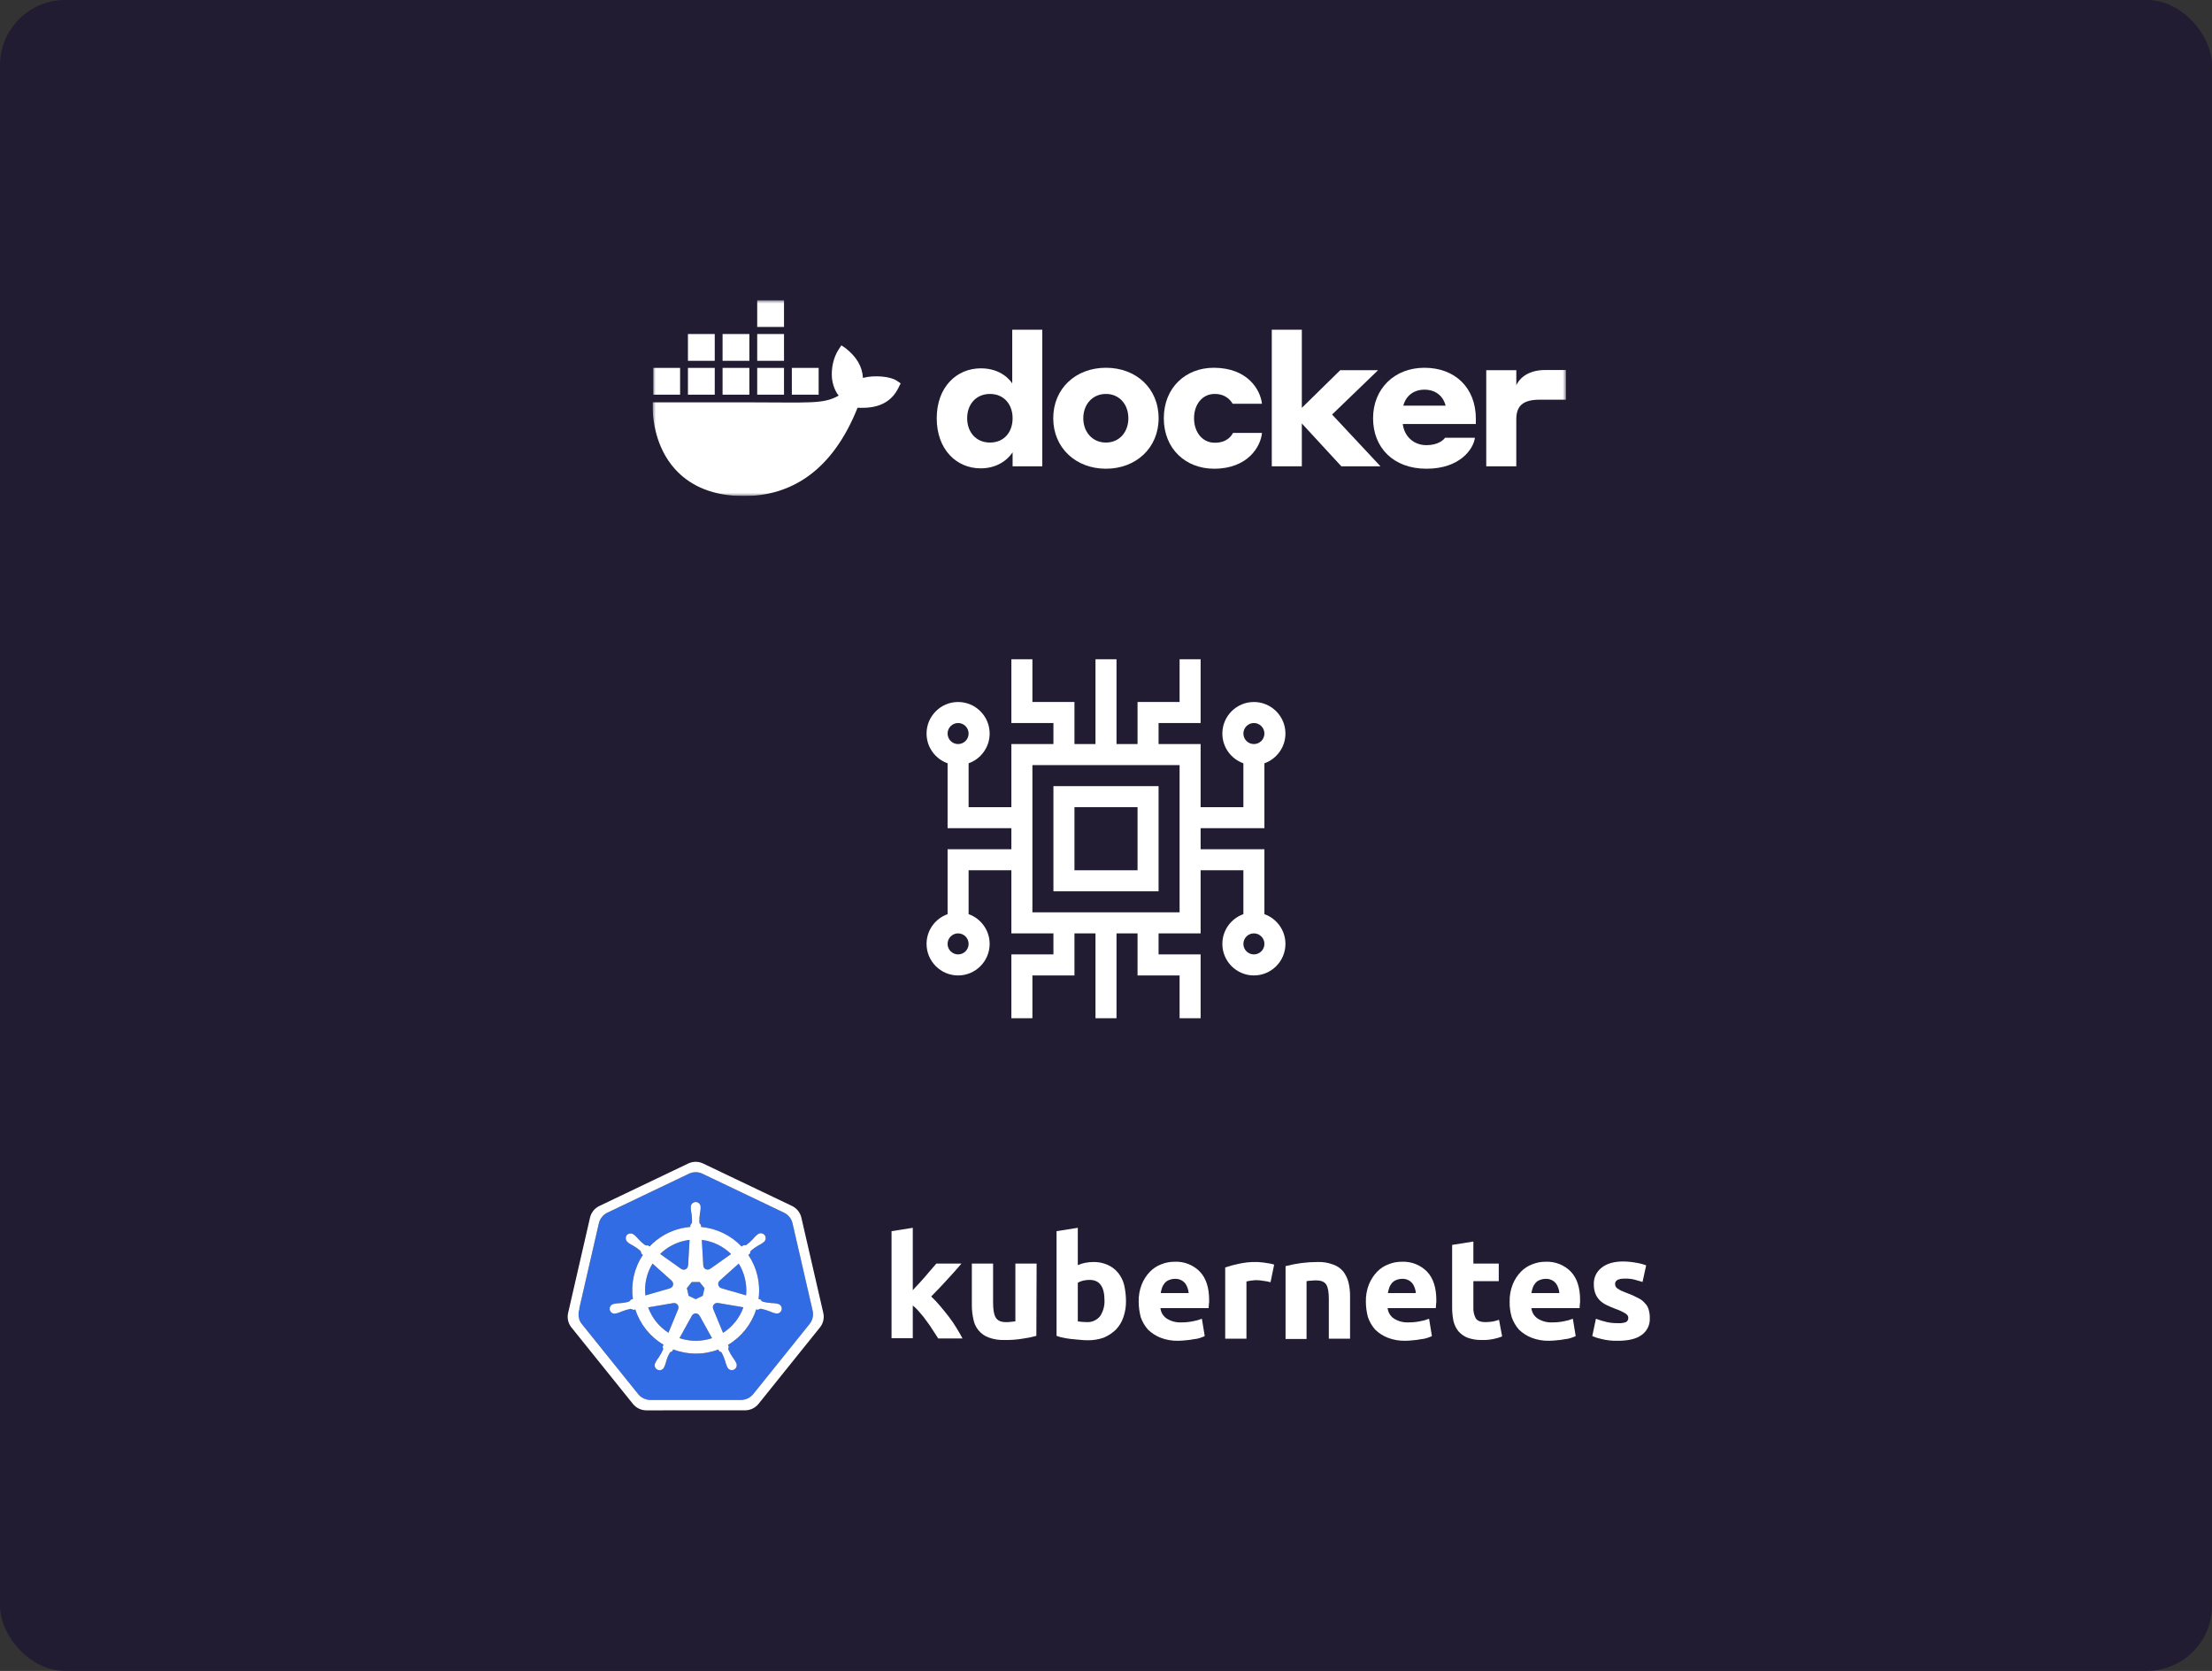 <svg width="339" height="256" viewBox="0 0 339 256" fill="none" xmlns="http://www.w3.org/2000/svg">
<rect x="0" y="0" width="339" height="256" fill="#333333" stroke="none"/>
<rect width="339" height="256" rx="10" fill="#211C32"/>
<path d="M139.849 197.718C140.167 197.361 140.485 197.004 140.842 196.646C141.174 196.277 141.505 195.906 141.834 195.535C142.152 195.138 142.47 194.78 142.748 194.462C143.026 194.144 143.304 193.827 143.502 193.589H147.353C146.599 194.463 145.844 195.336 145.09 196.13C144.375 196.924 143.581 197.758 142.708 198.631C143.187 199.08 143.638 199.557 144.058 200.061C144.534 200.616 144.971 201.172 145.408 201.728C145.841 202.285 146.238 202.868 146.599 203.475C146.956 204.07 147.274 204.586 147.512 205.063H143.78C143.542 204.665 143.264 204.269 142.986 203.832C142.695 203.351 142.377 202.887 142.033 202.443C141.71 201.966 141.352 201.515 140.961 201.093C140.645 200.697 140.285 200.337 139.889 200.021V205.023H136.634V188.627L139.889 188.111V197.718" fill="white"/>
<path d="M158.826 204.666C158.123 204.862 157.407 205.008 156.683 205.103C155.777 205.25 154.86 205.317 153.943 205.301C153.105 205.331 152.268 205.197 151.482 204.904C150.89 204.681 150.366 204.307 149.963 203.819C149.559 203.332 149.289 202.748 149.179 202.125C149.017 201.422 148.937 200.703 148.941 199.981V193.589H152.196V199.584C152.196 200.616 152.316 201.371 152.594 201.847C152.872 202.324 153.387 202.562 154.142 202.562C154.394 202.567 154.646 202.554 154.896 202.522C155.174 202.482 155.373 202.482 155.611 202.443V193.589H158.866L158.826 204.666Z" fill="white"/>
<path d="M169.268 199.227C169.268 197.123 168.513 196.091 166.965 196.091C166.631 196.091 166.297 196.131 165.972 196.21C165.694 196.277 165.427 196.384 165.179 196.527V202.443C165.337 202.482 165.536 202.482 165.774 202.522C166.012 202.522 166.29 202.562 166.568 202.562C166.954 202.579 167.338 202.506 167.69 202.347C168.041 202.188 168.351 201.949 168.593 201.649C169.068 200.933 169.304 200.085 169.268 199.227ZM172.563 199.306C172.58 200.157 172.445 201.004 172.166 201.808C171.927 202.52 171.534 203.17 171.015 203.713C170.474 204.235 169.841 204.652 169.149 204.944C168.332 205.226 167.471 205.361 166.608 205.341C166.211 205.341 165.814 205.301 165.377 205.262C164.94 205.222 164.544 205.182 164.107 205.142C163.71 205.103 163.313 205.023 162.915 204.944C162.576 204.885 162.243 204.792 161.923 204.666V188.627L165.179 188.111V193.827C165.548 193.667 165.934 193.547 166.33 193.47C166.748 193.389 167.174 193.35 167.6 193.351C168.338 193.338 169.07 193.486 169.744 193.787C170.359 194.055 170.903 194.463 171.332 194.979C171.789 195.534 172.115 196.186 172.285 196.884C172.465 197.679 172.559 198.491 172.563 199.306" fill="white"/>
<path d="M174.509 199.425C174.487 198.515 174.649 197.611 174.985 196.765C175.272 196.058 175.689 195.411 176.216 194.859C176.703 194.347 177.3 193.953 177.962 193.708C178.617 193.439 179.319 193.304 180.027 193.311C180.739 193.278 181.449 193.396 182.113 193.656C182.776 193.916 183.378 194.312 183.878 194.82C184.831 195.812 185.307 197.281 185.307 199.187C185.312 199.399 185.299 199.612 185.268 199.822C185.268 200.02 185.228 200.219 185.228 200.418H177.843C177.875 200.736 177.977 201.043 178.142 201.318C178.307 201.592 178.53 201.827 178.796 202.005C179.457 202.43 180.234 202.638 181.019 202.601C181.605 202.609 182.191 202.556 182.766 202.442C183.255 202.36 183.734 202.227 184.195 202.045L184.632 204.705C184.473 204.785 184.235 204.864 183.918 204.983C183.596 205.091 183.263 205.158 182.924 205.182C182.545 205.259 182.16 205.312 181.773 205.34C181.376 205.38 180.94 205.42 180.542 205.42C179.62 205.441 178.702 205.279 177.843 204.944C177.133 204.662 176.486 204.243 175.937 203.713C175.447 203.155 175.069 202.508 174.826 201.807C174.618 201.03 174.511 200.229 174.508 199.425M182.17 198.155C182.16 197.883 182.106 197.615 182.011 197.361C181.933 197.104 181.812 196.863 181.654 196.646C181.466 196.409 181.223 196.22 180.947 196.096C180.671 195.971 180.369 195.915 180.066 195.931C179.738 195.932 179.414 195.999 179.113 196.13C178.864 196.232 178.646 196.396 178.478 196.606C178.3 196.816 178.165 197.059 178.081 197.321C177.996 197.581 177.93 197.846 177.882 198.115H182.17" fill="white"/>
<path d="M194.716 196.448C194.379 196.351 194.033 196.285 193.684 196.249C193.265 196.168 192.84 196.128 192.414 196.129C192.161 196.142 191.909 196.169 191.659 196.209C191.446 196.238 191.234 196.278 191.024 196.329V205.102H187.768V194.185C188.444 193.956 189.134 193.77 189.833 193.629C190.705 193.43 191.598 193.337 192.493 193.351C192.705 193.347 192.918 193.36 193.128 193.39C193.381 193.399 193.633 193.426 193.882 193.47C194.121 193.51 194.359 193.549 194.637 193.589C194.875 193.629 195.113 193.708 195.272 193.747L194.716 196.448Z" fill="white"/>
<path d="M197.019 193.986C198.613 193.566 200.254 193.352 201.902 193.351C202.728 193.317 203.552 193.452 204.324 193.748C204.931 193.952 205.467 194.324 205.872 194.82C206.246 195.317 206.516 195.884 206.666 196.487C206.833 197.189 206.913 197.909 206.904 198.631V205.102H203.649V199.028C203.649 197.996 203.53 197.242 203.252 196.805C202.974 196.368 202.458 196.17 201.704 196.17C201.451 196.164 201.199 196.177 200.949 196.209C200.709 196.214 200.47 196.241 200.235 196.289V205.142H197.019V193.986Z" fill="white"/>
<path d="M209.326 199.425C209.305 198.515 209.467 197.611 209.802 196.765C210.089 196.058 210.507 195.411 211.033 194.859C211.52 194.347 212.118 193.953 212.78 193.708C213.435 193.439 214.137 193.304 214.845 193.311C215.556 193.278 216.267 193.396 216.931 193.656C217.594 193.916 218.195 194.312 218.696 194.82C219.648 195.812 220.125 197.281 220.125 199.187C220.13 199.399 220.117 199.612 220.085 199.822C220.085 200.02 220.045 200.219 220.045 200.418H212.661C212.693 200.736 212.795 201.043 212.96 201.318C213.125 201.592 213.348 201.827 213.614 202.005C214.275 202.43 215.052 202.638 215.837 202.601C216.423 202.609 217.009 202.556 217.584 202.442C218.073 202.36 218.552 202.227 219.013 202.045L219.45 204.705C219.292 204.785 219.053 204.864 218.735 204.983C218.414 205.091 218.081 205.158 217.743 205.182C217.363 205.259 216.978 205.312 216.591 205.34C216.194 205.38 215.758 205.42 215.361 205.42C214.438 205.441 213.52 205.279 212.661 204.944C211.951 204.662 211.304 204.243 210.755 203.713C210.265 203.155 209.888 202.508 209.644 201.807C209.436 201.03 209.329 200.229 209.326 199.425M216.988 198.155C216.978 197.883 216.924 197.615 216.83 197.361C216.751 197.104 216.63 196.863 216.472 196.646C216.284 196.409 216.041 196.22 215.765 196.096C215.489 195.971 215.187 195.915 214.884 195.931C214.556 195.932 214.232 195.999 213.931 196.13C213.682 196.232 213.464 196.396 213.296 196.606C213.118 196.816 212.983 197.059 212.899 197.321C212.814 197.581 212.748 197.846 212.701 198.115H216.988" fill="white"/>
<path d="M222.547 190.731L225.802 190.215V193.589H229.693V196.288H225.802V200.338C225.775 200.902 225.898 201.464 226.159 201.966C226.398 202.363 226.914 202.561 227.628 202.561C227.987 202.555 228.345 202.528 228.7 202.482C229.051 202.418 229.397 202.325 229.732 202.204L230.209 204.745C229.788 204.924 229.348 205.057 228.899 205.142C228.311 205.264 227.712 205.318 227.112 205.3C226.355 205.321 225.601 205.2 224.889 204.943C224.354 204.726 223.878 204.386 223.499 203.95C223.131 203.485 222.874 202.942 222.745 202.363C222.612 201.696 222.546 201.018 222.547 200.338V190.731" fill="white"/>
<path d="M231.36 199.425C231.339 198.515 231.501 197.611 231.837 196.765C232.124 196.058 232.541 195.411 233.068 194.859C233.554 194.347 234.152 193.953 234.814 193.708C235.469 193.439 236.171 193.304 236.879 193.311C237.59 193.278 238.301 193.396 238.965 193.656C239.628 193.916 240.229 194.312 240.73 194.82C241.683 195.812 242.159 197.281 242.159 199.187C242.164 199.399 242.151 199.612 242.119 199.822C242.119 200.02 242.079 200.219 242.079 200.418H234.695C234.727 200.736 234.829 201.043 234.994 201.318C235.159 201.592 235.382 201.827 235.648 202.005C236.309 202.43 237.086 202.638 237.871 202.601C238.457 202.609 239.043 202.556 239.618 202.442C240.107 202.36 240.586 202.227 241.047 202.045L241.484 204.705C241.325 204.785 241.087 204.864 240.769 204.983C240.448 205.091 240.114 205.158 239.776 205.182C239.397 205.259 239.012 205.312 238.625 205.34C238.228 205.38 237.792 205.42 237.394 205.42C236.472 205.441 235.554 205.279 234.695 204.944C233.985 204.662 233.338 204.243 232.789 203.713C232.299 203.155 231.922 202.508 231.678 201.807C231.45 201.034 231.343 200.231 231.36 199.425M238.983 198.155C238.972 197.883 238.918 197.615 238.824 197.361C238.745 197.104 238.624 196.863 238.466 196.646C238.278 196.409 238.036 196.22 237.759 196.096C237.483 195.971 237.181 195.915 236.879 195.931C236.551 195.932 236.226 195.999 235.925 196.13C235.677 196.232 235.458 196.396 235.29 196.606C235.112 196.816 234.977 197.059 234.894 197.321C234.809 197.581 234.742 197.846 234.695 198.115H238.983" fill="white"/>
<path d="M247.915 202.72C248.345 202.752 248.777 202.698 249.186 202.562C249.305 202.496 249.402 202.398 249.465 202.278C249.529 202.158 249.556 202.022 249.543 201.886C249.543 201.609 249.385 201.41 249.067 201.212C248.603 200.935 248.11 200.708 247.598 200.537C247.082 200.338 246.605 200.14 246.208 199.941C245.828 199.759 245.48 199.518 245.176 199.227C244.884 198.931 244.654 198.58 244.501 198.194C244.332 197.737 244.251 197.252 244.263 196.765C244.241 196.277 244.338 195.791 244.545 195.348C244.753 194.906 245.064 194.52 245.454 194.224C246.248 193.589 247.36 193.271 248.749 193.271C249.429 193.276 250.106 193.343 250.774 193.47C251.289 193.548 251.795 193.682 252.283 193.867L251.727 196.408C251.318 196.283 250.908 196.164 250.496 196.051C250.015 195.933 249.521 195.879 249.027 195.892C247.995 195.892 247.518 196.17 247.518 196.725C247.525 196.848 247.552 196.969 247.598 197.083C247.653 197.216 247.751 197.328 247.875 197.401C247.995 197.48 248.193 197.599 248.392 197.718C248.63 197.837 248.908 197.916 249.265 198.075C249.879 198.295 250.477 198.561 251.052 198.869C251.469 199.06 251.836 199.346 252.124 199.703C252.398 199.975 252.59 200.319 252.679 200.696C252.798 201.108 252.852 201.537 252.838 201.966C252.863 202.469 252.76 202.97 252.538 203.421C252.315 203.873 251.981 204.26 251.567 204.547C250.734 205.142 249.543 205.42 247.955 205.42C247.099 205.446 246.244 205.353 245.414 205.142C244.938 205.044 244.472 204.897 244.025 204.705L244.581 202.045C245.136 202.259 245.707 202.431 246.287 202.561C246.822 202.675 247.368 202.728 247.915 202.72Z" fill="white"/>
<path d="M87.62 200.483H89.504V201.979H87.621L87.62 200.483Z" fill="white"/>
<path d="M110.029 199.638C109.979 199.628 109.928 199.624 109.877 199.626C109.789 199.631 109.703 199.653 109.624 199.692C109.471 199.766 109.352 199.896 109.292 200.056C109.233 200.215 109.237 200.391 109.304 200.548L109.3 200.554L110.812 204.209C112.26 203.285 113.358 201.905 113.933 200.288L110.036 199.63L110.029 199.638ZM103.964 200.155C103.931 200.011 103.851 199.882 103.736 199.789C103.621 199.696 103.479 199.644 103.331 199.642C103.287 199.641 103.244 199.645 103.201 199.653L103.194 199.646L99.33 200.302C99.911 201.906 101.004 203.274 102.441 204.194L103.939 200.576L103.927 200.562C103.982 200.434 103.995 200.291 103.964 200.155ZM107.2 201.574C107.143 201.469 107.059 201.381 106.957 201.32C106.854 201.259 106.737 201.226 106.618 201.226C106.498 201.227 106.381 201.259 106.279 201.321C106.177 201.382 106.093 201.47 106.037 201.576H106.034L104.134 205.012C105.494 205.475 106.957 205.55 108.357 205.229C108.617 205.17 108.871 205.099 109.119 205.016L107.214 201.574H107.2ZM113.215 193.593L110.291 196.21L110.293 196.218C110.203 196.297 110.136 196.398 110.099 196.511C110.063 196.625 110.057 196.746 110.084 196.862C110.11 196.979 110.168 197.086 110.25 197.172C110.333 197.258 110.437 197.32 110.552 197.352L110.556 197.368L114.342 198.459C114.506 196.757 114.11 195.049 113.215 193.593ZM107.784 193.886C107.789 194.005 107.827 194.121 107.893 194.22C107.958 194.32 108.05 194.4 108.158 194.451C108.265 194.503 108.385 194.525 108.503 194.514C108.622 194.503 108.736 194.46 108.832 194.39L108.844 194.395L112.043 192.127C110.825 190.934 109.249 190.174 107.558 189.964L107.78 193.885L107.784 193.886ZM104.396 194.404C104.492 194.475 104.606 194.517 104.725 194.528C104.844 194.539 104.963 194.517 105.071 194.465C105.178 194.413 105.27 194.333 105.335 194.233C105.401 194.134 105.438 194.018 105.443 193.899L105.459 193.891L105.682 189.964C105.413 189.997 105.147 190.042 104.883 190.102C103.481 190.417 102.195 191.118 101.17 192.125L104.39 194.408L104.396 194.404ZM102.68 197.372C102.795 197.34 102.899 197.278 102.982 197.192C103.065 197.105 103.122 196.998 103.149 196.882C103.176 196.765 103.17 196.644 103.133 196.53C103.096 196.417 103.029 196.315 102.939 196.237L102.942 196.222L100.002 193.592C99.105 195.052 98.721 196.769 98.908 198.472L102.676 197.384L102.68 197.372ZM105.535 198.526L106.619 199.047L107.7 198.528L107.969 197.36L107.221 196.425H106.017L105.266 197.358L105.535 198.526Z" fill="#326CE5"/>
<path d="M124.546 200.826L121.456 187.404C121.373 187.057 121.214 186.733 120.99 186.454C120.766 186.176 120.484 185.951 120.162 185.795L107.654 179.823C107.33 179.668 106.976 179.588 106.616 179.588C106.257 179.588 105.903 179.668 105.578 179.823L93.073 185.798C92.752 185.954 92.469 186.179 92.245 186.457C92.022 186.735 91.862 187.06 91.779 187.407L88.694 200.829C88.618 201.168 88.618 201.52 88.693 201.859C88.716 201.963 88.745 202.065 88.781 202.164C88.841 202.334 88.921 202.496 89.019 202.648C89.061 202.713 89.106 202.775 89.154 202.836L97.811 213.599C97.848 213.645 97.89 213.688 97.931 213.732C98.067 213.876 98.221 214.003 98.388 214.11C98.6 214.243 98.83 214.343 99.072 214.407C99.27 214.462 99.475 214.49 99.68 214.491H99.815L113.562 214.488C113.645 214.488 113.729 214.483 113.812 214.473C113.931 214.46 114.049 214.438 114.164 214.406C114.247 214.385 114.329 214.358 114.409 214.328C114.472 214.305 114.534 214.279 114.595 214.251C114.685 214.208 114.773 214.159 114.857 214.105C115.075 213.968 115.269 213.797 115.431 213.597L115.695 213.269L124.084 202.833C124.245 202.631 124.372 202.404 124.458 202.161C124.495 202.062 124.524 201.96 124.547 201.856C124.623 201.517 124.622 201.165 124.546 200.826V200.826ZM111.573 206.047C111.608 206.15 111.649 206.251 111.697 206.349C111.621 206.483 111.6 206.641 111.639 206.79C111.821 207.207 112.043 207.605 112.303 207.979C112.448 208.17 112.582 208.369 112.704 208.575C112.734 208.631 112.774 208.718 112.802 208.777C112.856 208.867 112.891 208.967 112.903 209.071C112.916 209.175 112.907 209.281 112.877 209.382C112.846 209.482 112.795 209.575 112.726 209.655C112.658 209.734 112.573 209.798 112.478 209.843C112.384 209.888 112.28 209.913 112.175 209.915C112.07 209.918 111.966 209.898 111.869 209.858C111.772 209.818 111.685 209.758 111.612 209.682C111.54 209.606 111.484 209.515 111.449 209.416C111.42 209.358 111.381 209.28 111.356 209.225C111.271 209 111.198 208.771 111.139 208.539C111.009 208.103 110.837 207.682 110.626 207.28C110.534 207.156 110.396 207.072 110.244 207.048C110.219 207.007 110.131 206.844 110.083 206.76C107.857 207.603 105.397 207.597 103.175 206.742L103.006 207.049C102.885 207.068 102.772 207.123 102.683 207.207C102.428 207.625 102.233 208.078 102.104 208.551C102.045 208.784 101.973 209.013 101.887 209.237C101.864 209.292 101.823 209.369 101.795 209.428V209.429L101.794 209.431C101.758 209.53 101.703 209.62 101.63 209.696C101.558 209.772 101.47 209.833 101.373 209.873C101.276 209.913 101.172 209.932 101.067 209.93C100.962 209.927 100.858 209.902 100.763 209.857C100.668 209.812 100.584 209.748 100.516 209.668C100.447 209.588 100.396 209.495 100.366 209.395C100.336 209.294 100.327 209.188 100.34 209.084C100.353 208.98 100.388 208.879 100.442 208.789C100.47 208.73 100.508 208.644 100.538 208.588C100.66 208.381 100.794 208.181 100.939 207.99C101.203 207.606 101.43 207.199 101.617 206.772C101.637 206.627 101.614 206.48 101.55 206.349L101.686 206.022C99.638 204.813 98.102 202.896 97.37 200.633L97.043 200.688C96.917 200.598 96.768 200.546 96.613 200.537C96.167 200.622 95.73 200.751 95.308 200.92C95.09 201.019 94.865 201.105 94.636 201.178C94.582 201.193 94.504 201.208 94.443 201.221C94.438 201.223 94.433 201.225 94.428 201.226L94.417 201.227C94.317 201.26 94.212 201.272 94.108 201.261C94.004 201.251 93.903 201.219 93.812 201.168C93.721 201.116 93.641 201.046 93.579 200.962C93.516 200.878 93.472 200.782 93.449 200.68C93.426 200.578 93.424 200.473 93.444 200.37C93.464 200.267 93.505 200.17 93.565 200.084C93.625 199.998 93.702 199.926 93.792 199.871C93.881 199.817 93.981 199.782 94.085 199.769L94.095 199.766L94.102 199.764C94.164 199.749 94.245 199.728 94.302 199.718C94.54 199.685 94.78 199.665 95.02 199.66C95.473 199.63 95.923 199.556 96.362 199.439C96.492 199.357 96.602 199.246 96.683 199.115L96.997 199.023C96.657 196.661 97.201 194.256 98.525 192.271L98.284 192.057C98.276 191.901 98.224 191.752 98.134 191.625C97.789 191.328 97.416 191.066 97.021 190.842C96.807 190.733 96.6 190.612 96.4 190.48C96.355 190.446 96.294 190.395 96.245 190.355L96.234 190.347C96.064 190.225 95.949 190.04 95.914 189.833C95.88 189.626 95.928 189.414 96.05 189.243C96.121 189.156 96.213 189.086 96.317 189.04C96.42 188.994 96.533 188.973 96.646 188.979C96.837 188.988 97.02 189.056 97.168 189.176C97.219 189.216 97.289 189.27 97.334 189.309C97.508 189.473 97.673 189.648 97.827 189.832C98.133 190.168 98.471 190.473 98.837 190.744C98.974 190.816 99.133 190.831 99.281 190.787C99.324 190.818 99.469 190.922 99.551 190.979C100.867 189.58 102.57 188.607 104.442 188.184C104.888 188.083 105.34 188.014 105.796 187.976L105.813 187.66C105.93 187.556 106.014 187.422 106.057 187.273C106.073 186.818 106.045 186.364 105.973 185.915C105.926 185.68 105.891 185.442 105.871 185.203C105.869 185.149 105.872 185.073 105.873 185.011C105.873 185.004 105.871 184.997 105.871 184.99C105.86 184.886 105.872 184.78 105.904 184.68C105.937 184.58 105.99 184.488 106.061 184.41C106.131 184.332 106.217 184.269 106.314 184.226C106.41 184.184 106.514 184.162 106.619 184.162C106.724 184.161 106.828 184.183 106.925 184.226C107.021 184.269 107.107 184.331 107.178 184.409C107.248 184.487 107.302 184.579 107.334 184.679C107.367 184.779 107.379 184.885 107.368 184.99C107.368 185.055 107.372 185.143 107.37 185.203C107.349 185.442 107.315 185.679 107.267 185.914C107.195 186.363 107.166 186.818 107.182 187.272C107.212 187.424 107.3 187.558 107.427 187.647C107.429 187.701 107.438 187.881 107.445 187.981C109.811 188.196 112.019 189.263 113.658 190.983L113.943 190.779C114.096 190.806 114.254 190.789 114.397 190.73C114.763 190.459 115.1 190.153 115.406 189.817C115.561 189.633 115.726 189.459 115.901 189.294C115.947 189.254 116.017 189.201 116.067 189.161C116.142 189.087 116.232 189.03 116.33 188.993C116.429 188.956 116.535 188.94 116.64 188.946C116.745 188.952 116.848 188.981 116.942 189.029C117.035 189.078 117.118 189.146 117.184 189.228C117.249 189.311 117.297 189.406 117.323 189.508C117.35 189.61 117.355 189.717 117.337 189.821C117.32 189.925 117.281 190.024 117.223 190.112C117.164 190.2 117.088 190.275 116.999 190.332C116.949 190.372 116.883 190.429 116.835 190.465C116.634 190.598 116.427 190.719 116.213 190.828C115.817 191.052 115.444 191.314 115.099 191.61C114.999 191.727 114.948 191.88 114.959 192.034C114.917 192.072 114.771 192.202 114.693 192.272C116.021 194.251 116.576 196.648 116.253 199.009L116.555 199.097C116.63 199.233 116.742 199.345 116.878 199.422C117.317 199.539 117.766 199.613 118.22 199.642C118.46 199.648 118.7 199.667 118.938 199.7C119.001 199.712 119.092 199.737 119.156 199.751C119.259 199.765 119.359 199.8 119.448 199.855C119.537 199.909 119.614 199.981 119.674 200.067C119.734 200.153 119.775 200.251 119.795 200.353C119.814 200.456 119.813 200.561 119.789 200.663C119.766 200.765 119.722 200.861 119.659 200.945C119.597 201.029 119.518 201.099 119.427 201.15C119.336 201.202 119.235 201.233 119.131 201.244C119.027 201.254 118.922 201.243 118.823 201.21L118.812 201.208C118.807 201.207 118.802 201.204 118.797 201.203C118.735 201.19 118.658 201.176 118.604 201.162C118.376 201.089 118.151 201.002 117.933 200.903C117.511 200.733 117.073 200.604 116.627 200.519C116.472 200.514 116.322 200.57 116.208 200.674C116.101 200.654 115.995 200.635 115.888 200.618C115.164 202.896 113.628 204.828 111.573 206.047Z" fill="#326CE5"/>
<path d="M126.178 201.17L122.807 186.527C122.716 186.148 122.542 185.794 122.298 185.49C122.054 185.187 121.746 184.941 121.395 184.771L107.749 178.256C107.396 178.088 107.009 178 106.617 178C106.225 178 105.838 178.088 105.484 178.256L91.84 184.775C91.489 184.945 91.181 185.19 90.937 185.494C90.692 185.797 90.519 186.151 90.428 186.53L87.063 201.174C86.987 201.512 86.98 201.861 87.04 202.201C87.101 202.542 87.229 202.867 87.417 203.157C87.463 203.229 87.513 203.298 87.565 203.364L97.01 215.106C97.257 215.408 97.568 215.652 97.921 215.821C98.273 215.989 98.658 216.077 99.049 216.079L114.194 216.076C114.584 216.073 114.969 215.985 115.322 215.817C115.674 215.649 115.986 215.406 116.233 215.104L125.674 203.36C125.916 203.056 126.087 202.701 126.174 202.322C126.261 201.944 126.262 201.55 126.178 201.171L126.178 201.17ZM124.547 201.856C124.524 201.96 124.494 202.062 124.458 202.162C124.371 202.405 124.245 202.632 124.084 202.833L115.695 213.269L115.431 213.597C115.269 213.797 115.075 213.969 114.857 214.106C114.772 214.16 114.685 214.208 114.595 214.252C114.534 214.28 114.473 214.305 114.41 214.328C114.329 214.358 114.247 214.385 114.164 214.407C114.049 214.438 113.931 214.46 113.812 214.474C113.729 214.483 113.645 214.488 113.562 214.489L99.815 214.492H99.68C99.475 214.49 99.27 214.462 99.072 214.408C98.83 214.344 98.6 214.244 98.388 214.11C98.221 214.004 98.067 213.877 97.931 213.732C97.89 213.689 97.848 213.646 97.811 213.599L89.155 202.837C89.106 202.776 89.061 202.713 89.019 202.648C88.921 202.496 88.841 202.334 88.781 202.164C88.745 202.065 88.716 201.963 88.694 201.859C88.618 201.52 88.618 201.168 88.695 200.829L91.78 187.407C91.863 187.06 92.022 186.735 92.246 186.457C92.469 186.179 92.752 185.953 93.073 185.798L105.579 179.824C105.903 179.669 106.258 179.589 106.617 179.589C106.976 179.589 107.331 179.669 107.655 179.824L120.163 185.796C120.484 185.952 120.766 186.177 120.99 186.455C121.214 186.733 121.373 187.058 121.456 187.405L124.546 200.827C124.622 201.166 124.622 201.518 124.547 201.857V201.856Z" fill="white"/>
<path d="M119.155 199.751C119.091 199.736 119 199.711 118.938 199.7C118.7 199.667 118.46 199.647 118.22 199.642C117.766 199.612 117.317 199.538 116.877 199.421C116.742 199.345 116.63 199.233 116.554 199.096L116.252 199.008C116.575 196.648 116.021 194.251 114.693 192.272C114.77 192.201 114.917 192.072 114.958 192.034C114.948 191.879 114.998 191.727 115.099 191.609C115.444 191.313 115.817 191.051 116.212 190.827C116.426 190.719 116.634 190.597 116.834 190.465C116.882 190.429 116.948 190.372 116.999 190.331C117.088 190.275 117.164 190.2 117.223 190.112C117.281 190.024 117.32 189.925 117.338 189.821C117.355 189.717 117.351 189.61 117.324 189.508C117.298 189.405 117.25 189.31 117.184 189.227C117.118 189.145 117.036 189.077 116.942 189.028C116.849 188.98 116.746 188.951 116.64 188.945C116.535 188.939 116.429 188.955 116.33 188.992C116.232 189.029 116.142 189.087 116.067 189.161C116.016 189.201 115.946 189.254 115.901 189.293C115.726 189.458 115.561 189.633 115.406 189.817C115.1 190.153 114.762 190.459 114.397 190.73C114.253 190.788 114.096 190.805 113.943 190.779L113.658 190.982C112.019 189.262 109.811 188.195 107.444 187.98C107.438 187.881 107.429 187.701 107.426 187.646C107.299 187.558 107.212 187.424 107.182 187.272C107.166 186.817 107.195 186.362 107.267 185.914C107.315 185.679 107.349 185.441 107.369 185.202C107.371 185.142 107.368 185.055 107.368 184.989C107.378 184.885 107.367 184.779 107.334 184.679C107.301 184.579 107.248 184.487 107.177 184.409C107.107 184.331 107.02 184.268 106.924 184.226C106.828 184.183 106.724 184.161 106.619 184.161C106.513 184.161 106.409 184.183 106.313 184.226C106.217 184.269 106.131 184.331 106.06 184.409C105.99 184.488 105.937 184.58 105.904 184.68C105.871 184.78 105.86 184.885 105.87 184.99C105.87 184.997 105.872 185.004 105.872 185.011C105.872 185.073 105.869 185.148 105.87 185.203C105.891 185.442 105.925 185.679 105.973 185.915C106.044 186.363 106.072 186.818 106.056 187.272C106.014 187.422 105.929 187.556 105.813 187.659L105.795 187.976C105.34 188.013 104.888 188.083 104.442 188.184C102.57 188.607 100.867 189.58 99.551 190.978C99.46 190.915 99.37 190.852 99.281 190.786C99.133 190.831 98.973 190.815 98.836 190.743C98.471 190.473 98.133 190.167 97.827 189.831C97.673 189.648 97.508 189.473 97.334 189.308C97.289 189.269 97.219 189.216 97.168 189.175C97.02 189.056 96.837 188.987 96.646 188.979C96.533 188.973 96.42 188.993 96.317 189.039C96.213 189.085 96.121 189.155 96.05 189.243C95.928 189.413 95.88 189.626 95.914 189.832C95.949 190.039 96.064 190.224 96.234 190.346L96.245 190.354C96.294 190.394 96.355 190.446 96.4 190.479C96.6 190.612 96.807 190.733 97.021 190.842C97.416 191.066 97.789 191.328 98.134 191.625C98.223 191.752 98.276 191.901 98.284 192.056L98.524 192.271C97.2 194.257 96.656 196.661 96.997 199.023L96.683 199.115C96.602 199.245 96.492 199.356 96.362 199.439C95.923 199.556 95.473 199.63 95.02 199.66C94.78 199.665 94.54 199.685 94.302 199.718C94.244 199.728 94.164 199.749 94.102 199.764L94.095 199.766L94.084 199.769C93.981 199.782 93.881 199.817 93.792 199.872C93.702 199.926 93.626 199.999 93.566 200.084C93.506 200.17 93.465 200.268 93.445 200.37C93.425 200.473 93.427 200.579 93.45 200.681C93.473 200.783 93.517 200.879 93.58 200.962C93.642 201.046 93.722 201.116 93.813 201.168C93.904 201.219 94.004 201.251 94.109 201.261C94.213 201.271 94.318 201.26 94.417 201.227L94.429 201.226C94.433 201.225 94.438 201.222 94.442 201.221C94.504 201.207 94.582 201.192 94.636 201.177C94.865 201.105 95.089 201.019 95.308 200.92C95.729 200.75 96.166 200.622 96.613 200.536C96.768 200.546 96.917 200.598 97.043 200.688L97.37 200.632C98.102 202.896 99.638 204.813 101.686 206.022L101.55 206.348C101.613 206.48 101.637 206.627 101.617 206.772C101.43 207.198 101.203 207.606 100.939 207.989C100.794 208.181 100.66 208.38 100.538 208.587C100.508 208.644 100.47 208.73 100.442 208.789C100.388 208.879 100.353 208.979 100.34 209.083C100.327 209.187 100.336 209.293 100.367 209.394C100.397 209.494 100.448 209.587 100.516 209.667C100.585 209.746 100.669 209.81 100.764 209.855C100.859 209.9 100.962 209.925 101.067 209.928C101.172 209.93 101.276 209.911 101.373 209.871C101.47 209.831 101.557 209.771 101.63 209.695C101.702 209.619 101.758 209.529 101.794 209.43L101.795 209.429V209.427C101.823 209.369 101.863 209.292 101.887 209.237C101.973 209.013 102.045 208.784 102.103 208.551C102.233 208.078 102.428 207.625 102.683 207.206C102.772 207.122 102.885 207.068 103.006 207.049L103.175 206.742C105.398 207.596 107.857 207.603 110.083 206.759C110.131 206.844 110.219 207.006 110.243 207.047C110.396 207.072 110.533 207.155 110.625 207.279C110.837 207.681 111.009 208.103 111.139 208.538C111.198 208.771 111.271 209 111.356 209.224C111.38 209.279 111.42 209.357 111.449 209.416C111.484 209.515 111.54 209.605 111.612 209.681C111.685 209.757 111.772 209.818 111.869 209.858C111.966 209.898 112.07 209.917 112.175 209.915C112.28 209.912 112.384 209.888 112.478 209.843C112.573 209.798 112.658 209.734 112.726 209.654C112.795 209.575 112.846 209.482 112.877 209.381C112.907 209.281 112.916 209.175 112.903 209.071C112.891 208.967 112.856 208.866 112.802 208.776C112.774 208.717 112.734 208.631 112.704 208.575C112.582 208.368 112.448 208.169 112.303 207.978C112.044 207.605 111.821 207.207 111.639 206.79C111.6 206.641 111.621 206.482 111.697 206.348C111.649 206.25 111.607 206.149 111.572 206.046C113.628 204.827 115.163 202.895 115.887 200.618C115.984 200.633 116.153 200.663 116.207 200.674C116.321 200.569 116.472 200.514 116.626 200.518C117.073 200.604 117.51 200.732 117.932 200.902C118.15 201.002 118.375 201.088 118.603 201.162C118.657 201.176 118.735 201.189 118.797 201.203C118.802 201.205 118.806 201.207 118.811 201.208L118.822 201.21C118.922 201.242 119.027 201.254 119.131 201.243C119.235 201.233 119.335 201.201 119.426 201.15C119.517 201.098 119.597 201.028 119.659 200.945C119.722 200.861 119.766 200.765 119.789 200.663C119.812 200.561 119.814 200.455 119.794 200.353C119.774 200.25 119.733 200.153 119.674 200.067C119.614 199.981 119.537 199.909 119.448 199.854C119.358 199.8 119.259 199.765 119.155 199.751ZM112.043 192.127L108.844 194.394L108.832 194.389C108.736 194.46 108.622 194.503 108.504 194.514C108.385 194.525 108.265 194.503 108.157 194.451C108.05 194.4 107.958 194.32 107.892 194.22C107.827 194.121 107.789 194.005 107.784 193.886L107.78 193.884L107.558 189.964C109.249 190.174 110.825 190.934 112.043 192.127ZM106.016 196.423H107.22L107.969 197.359L107.7 198.526L106.619 199.047L105.535 198.525L105.266 197.358L106.016 196.423ZM104.883 190.101C105.147 190.041 105.414 189.995 105.682 189.963L105.459 193.89L105.443 193.897C105.438 194.017 105.401 194.132 105.335 194.232C105.27 194.332 105.178 194.412 105.071 194.463C104.963 194.515 104.844 194.537 104.725 194.526C104.606 194.516 104.493 194.473 104.396 194.403L104.39 194.407L101.17 192.124C102.195 191.117 103.481 190.416 104.883 190.101ZM100.002 193.592L102.942 196.221L102.939 196.237C103.029 196.315 103.096 196.417 103.133 196.53C103.17 196.644 103.175 196.765 103.149 196.882C103.122 196.998 103.065 197.105 102.982 197.191C102.899 197.278 102.795 197.34 102.68 197.371L102.677 197.384L98.908 198.471C98.721 196.768 99.106 195.052 100.002 193.592ZM103.938 200.576L102.441 204.194C101.004 203.274 99.911 201.906 99.331 200.301L103.194 199.645L103.201 199.654C103.244 199.645 103.287 199.642 103.331 199.642C103.439 199.644 103.545 199.672 103.64 199.724C103.735 199.777 103.815 199.852 103.874 199.943C103.933 200.034 103.969 200.138 103.978 200.246C103.987 200.353 103.97 200.462 103.927 200.562L103.938 200.576ZM108.357 205.229C106.957 205.55 105.494 205.475 104.134 205.012L106.034 201.576H106.037C106.093 201.471 106.177 201.383 106.279 201.322C106.382 201.26 106.499 201.228 106.618 201.228C106.737 201.228 106.854 201.26 106.957 201.321C107.059 201.382 107.143 201.47 107.2 201.575H107.214L109.119 205.016C108.872 205.099 108.618 205.17 108.357 205.229ZM110.812 204.209L109.3 200.554L109.304 200.547C109.237 200.391 109.233 200.215 109.293 200.055C109.353 199.896 109.471 199.766 109.625 199.692C109.704 199.653 109.789 199.631 109.877 199.626C109.928 199.624 109.979 199.628 110.029 199.637L110.035 199.629L113.933 200.288C113.358 201.905 112.26 203.285 110.812 204.209ZM114.343 198.459L110.555 197.368L110.552 197.352C110.437 197.32 110.333 197.258 110.25 197.171C110.168 197.085 110.11 196.978 110.084 196.862C110.057 196.746 110.063 196.624 110.1 196.511C110.137 196.397 110.204 196.296 110.293 196.217L110.292 196.21L113.215 193.593C114.11 195.049 114.506 196.757 114.343 198.459Z" fill="white"/>
<g clip-path="url(#clip0_3523_3079)">
<mask id="mask0_3523_3079" style="mask-type:luminance" maskUnits="userSpaceOnUse" x="100" y="45" width="140" height="31">
<path d="M240 45.982H100V76H240V45.982Z" fill="white"/>
</mask>
<g mask="url(#mask0_3523_3079)">
<path d="M137.413 58.315C136.48 57.688 134.031 57.419 132.25 57.9C132.153 56.126 131.238 54.63 129.565 53.327L128.946 52.911L128.532 53.535C127.721 54.767 127.379 56.408 127.5 57.901C127.595 58.821 127.915 59.854 128.532 60.604C126.214 61.949 124.077 61.643 114.613 61.643H100.003C99.961 63.78 100.305 67.891 102.918 71.236C103.207 71.606 103.522 71.963 103.866 72.308C105.992 74.436 109.202 75.997 114.004 76.001C121.329 76.008 127.605 72.048 131.423 62.474C132.68 62.494 135.995 62.699 137.618 59.563C137.657 59.511 138.031 58.732 138.031 58.732L137.413 58.317V58.315ZM109.538 56.362H105.43V60.47H109.538V56.362ZM114.846 56.362H110.738V60.47H114.846V56.362ZM120.154 56.362H116.046V60.47H120.154V56.362ZM125.462 56.362H121.354V60.47H125.462V56.362ZM104.23 56.362H100.122V60.47H104.23V56.362ZM109.538 51.172H105.43V55.28H109.538V51.172ZM114.846 51.172H110.738V55.28H114.846V51.172ZM120.154 51.172H116.046V55.28H120.154V51.172ZM120.154 45.982H116.046V50.091H120.154V45.982Z" fill="white"/>
<path d="M150.297 71.756C146.573 71.756 143.559 68.856 143.559 64.079C143.559 59.302 146.601 56.431 150.326 56.431C153.426 56.431 154.876 58.308 155.131 58.763V50.518H159.737V71.444H155.187V69.283C154.903 69.767 153.424 71.756 150.297 71.756ZM151.719 60.355C149.586 60.355 148.222 61.948 148.222 64.079C148.222 66.211 149.586 67.803 151.719 67.803C153.851 67.803 155.187 66.24 155.187 64.079C155.187 61.919 153.823 60.355 151.719 60.355Z" fill="white"/>
<path d="M177.564 64.079C177.564 68.629 174.096 71.813 169.49 71.813C164.884 71.813 161.415 68.629 161.415 64.079C161.415 59.53 164.856 56.345 169.49 56.345C174.123 56.345 177.564 59.502 177.564 64.079ZM172.929 64.079C172.929 61.976 171.565 60.355 169.489 60.355C167.412 60.355 166.02 61.976 166.02 64.079C166.02 66.183 167.413 67.803 169.489 67.803C171.564 67.803 172.929 66.183 172.929 64.079Z" fill="white"/>
<path d="M186.15 60.355C184.245 60.355 182.994 61.976 182.994 64.079C182.994 66.183 184.245 67.833 186.179 67.833C188.112 67.833 188.794 66.667 188.965 66.326H193.401C193.23 68.373 191.268 71.813 186.065 71.813C181.715 71.813 178.36 68.771 178.36 64.079C178.36 59.387 181.715 56.345 186.008 56.345C191.211 56.345 193.174 59.729 193.401 61.861H188.908C188.68 61.464 187.941 60.355 186.15 60.355Z" fill="white"/>
<path d="M194.907 50.518H199.512V62.488L205.398 56.716H211.198L204.147 63.511L211.567 71.444H205.569L199.512 64.876V71.444H194.907V50.518Z" fill="white"/>
<path d="M226.182 64.165V64.962H214.98C215.207 66.81 216.6 68.203 218.619 68.203C220.41 68.203 221.263 67.379 221.461 67.066H226.039C225.812 68.829 223.707 71.814 218.619 71.814C213.531 71.814 210.43 68.573 210.43 64.08C210.43 59.588 213.671 56.346 218.306 56.346C222.941 56.346 226.182 59.36 226.182 64.165ZM215.065 62.146H221.548C221.15 60.61 219.956 59.701 218.306 59.701C216.657 59.701 215.464 60.64 215.065 62.146Z" fill="white"/>
<path d="M232.382 71.444H227.775V56.716H232.382V59.019C232.694 58.337 233.774 56.687 236.845 56.687H240.001V61.237H235.963C233.376 61.237 232.38 62.203 232.38 64.251V71.444H232.382Z" fill="white"/>
</g>
</g>
<g clip-path="url(#clip1_3523_3079)">
<path d="M161.443 136.557H177.557V120.443H161.443V136.557ZM164.666 123.666H174.334V133.334H164.666V123.666Z" fill="white"/>
<path d="M145.223 130.111V140.056C143.347 140.722 142 142.513 142 144.613C142 147.279 144.169 149.447 146.834 149.447C149.499 149.447 151.668 147.279 151.668 144.613C151.668 142.513 150.321 140.722 148.445 140.056V133.334H154.998V143.002H161.443V146.225H154.998V156H158.221V149.447H164.666V143.002H167.889V156H171.111V143.002H174.334V149.447H180.779V156H184.002V146.225H177.557V143.002H184.002V133.334H190.555V140.056C188.679 140.722 187.332 142.513 187.332 144.613C187.332 147.279 189.501 149.447 192.166 149.447C194.831 149.447 197 147.279 197 144.613C197 142.513 195.653 140.722 193.777 140.056V130.111H184.002V126.889H193.777V116.944C195.653 116.278 197 114.487 197 112.387C197 109.721 194.831 107.553 192.166 107.553C189.501 107.553 187.332 109.721 187.332 112.387C187.332 114.487 188.679 116.278 190.555 116.944V123.666H184.002V113.998H177.557V110.775H184.002V101H180.779V107.553H174.334V113.998H171.111V101H167.889V113.998H164.666V107.553H158.221V101H154.998V110.775H161.443V113.998H154.998V123.666H148.445V116.944C150.321 116.278 151.668 114.487 151.668 112.387C151.668 109.721 149.499 107.553 146.834 107.553C144.169 107.553 142 109.721 142 112.387C142 114.487 143.347 116.278 145.223 116.944V126.889H154.998V130.111H145.223ZM146.834 146.225C145.945 146.225 145.223 145.502 145.223 144.613C145.223 143.725 145.945 143.002 146.834 143.002C147.722 143.002 148.445 143.725 148.445 144.613C148.445 145.502 147.722 146.225 146.834 146.225ZM192.166 146.225C191.278 146.225 190.555 145.502 190.555 144.613C190.555 143.725 191.278 143.002 192.166 143.002C193.055 143.002 193.777 143.725 193.777 144.613C193.777 145.502 193.055 146.225 192.166 146.225ZM192.166 110.775C193.055 110.775 193.777 111.498 193.777 112.387C193.777 113.275 193.055 113.998 192.166 113.998C191.278 113.998 190.555 113.275 190.555 112.387C190.555 111.498 191.278 110.775 192.166 110.775ZM146.834 110.775C147.722 110.775 148.445 111.498 148.445 112.387C148.445 113.275 147.722 113.998 146.834 113.998C145.945 113.998 145.223 113.275 145.223 112.387C145.223 111.498 145.945 110.775 146.834 110.775ZM158.221 117.221H180.779V139.779H158.221V117.221Z" fill="white"/>
</g>
<defs>
<clipPath id="clip0_3523_3079">
<rect width="140" height="30" fill="white" transform="translate(100 46)"/>
</clipPath>
<clipPath id="clip1_3523_3079">
<rect width="55" height="55" fill="white" transform="translate(142 101)"/>
</clipPath>
</defs>
</svg>
